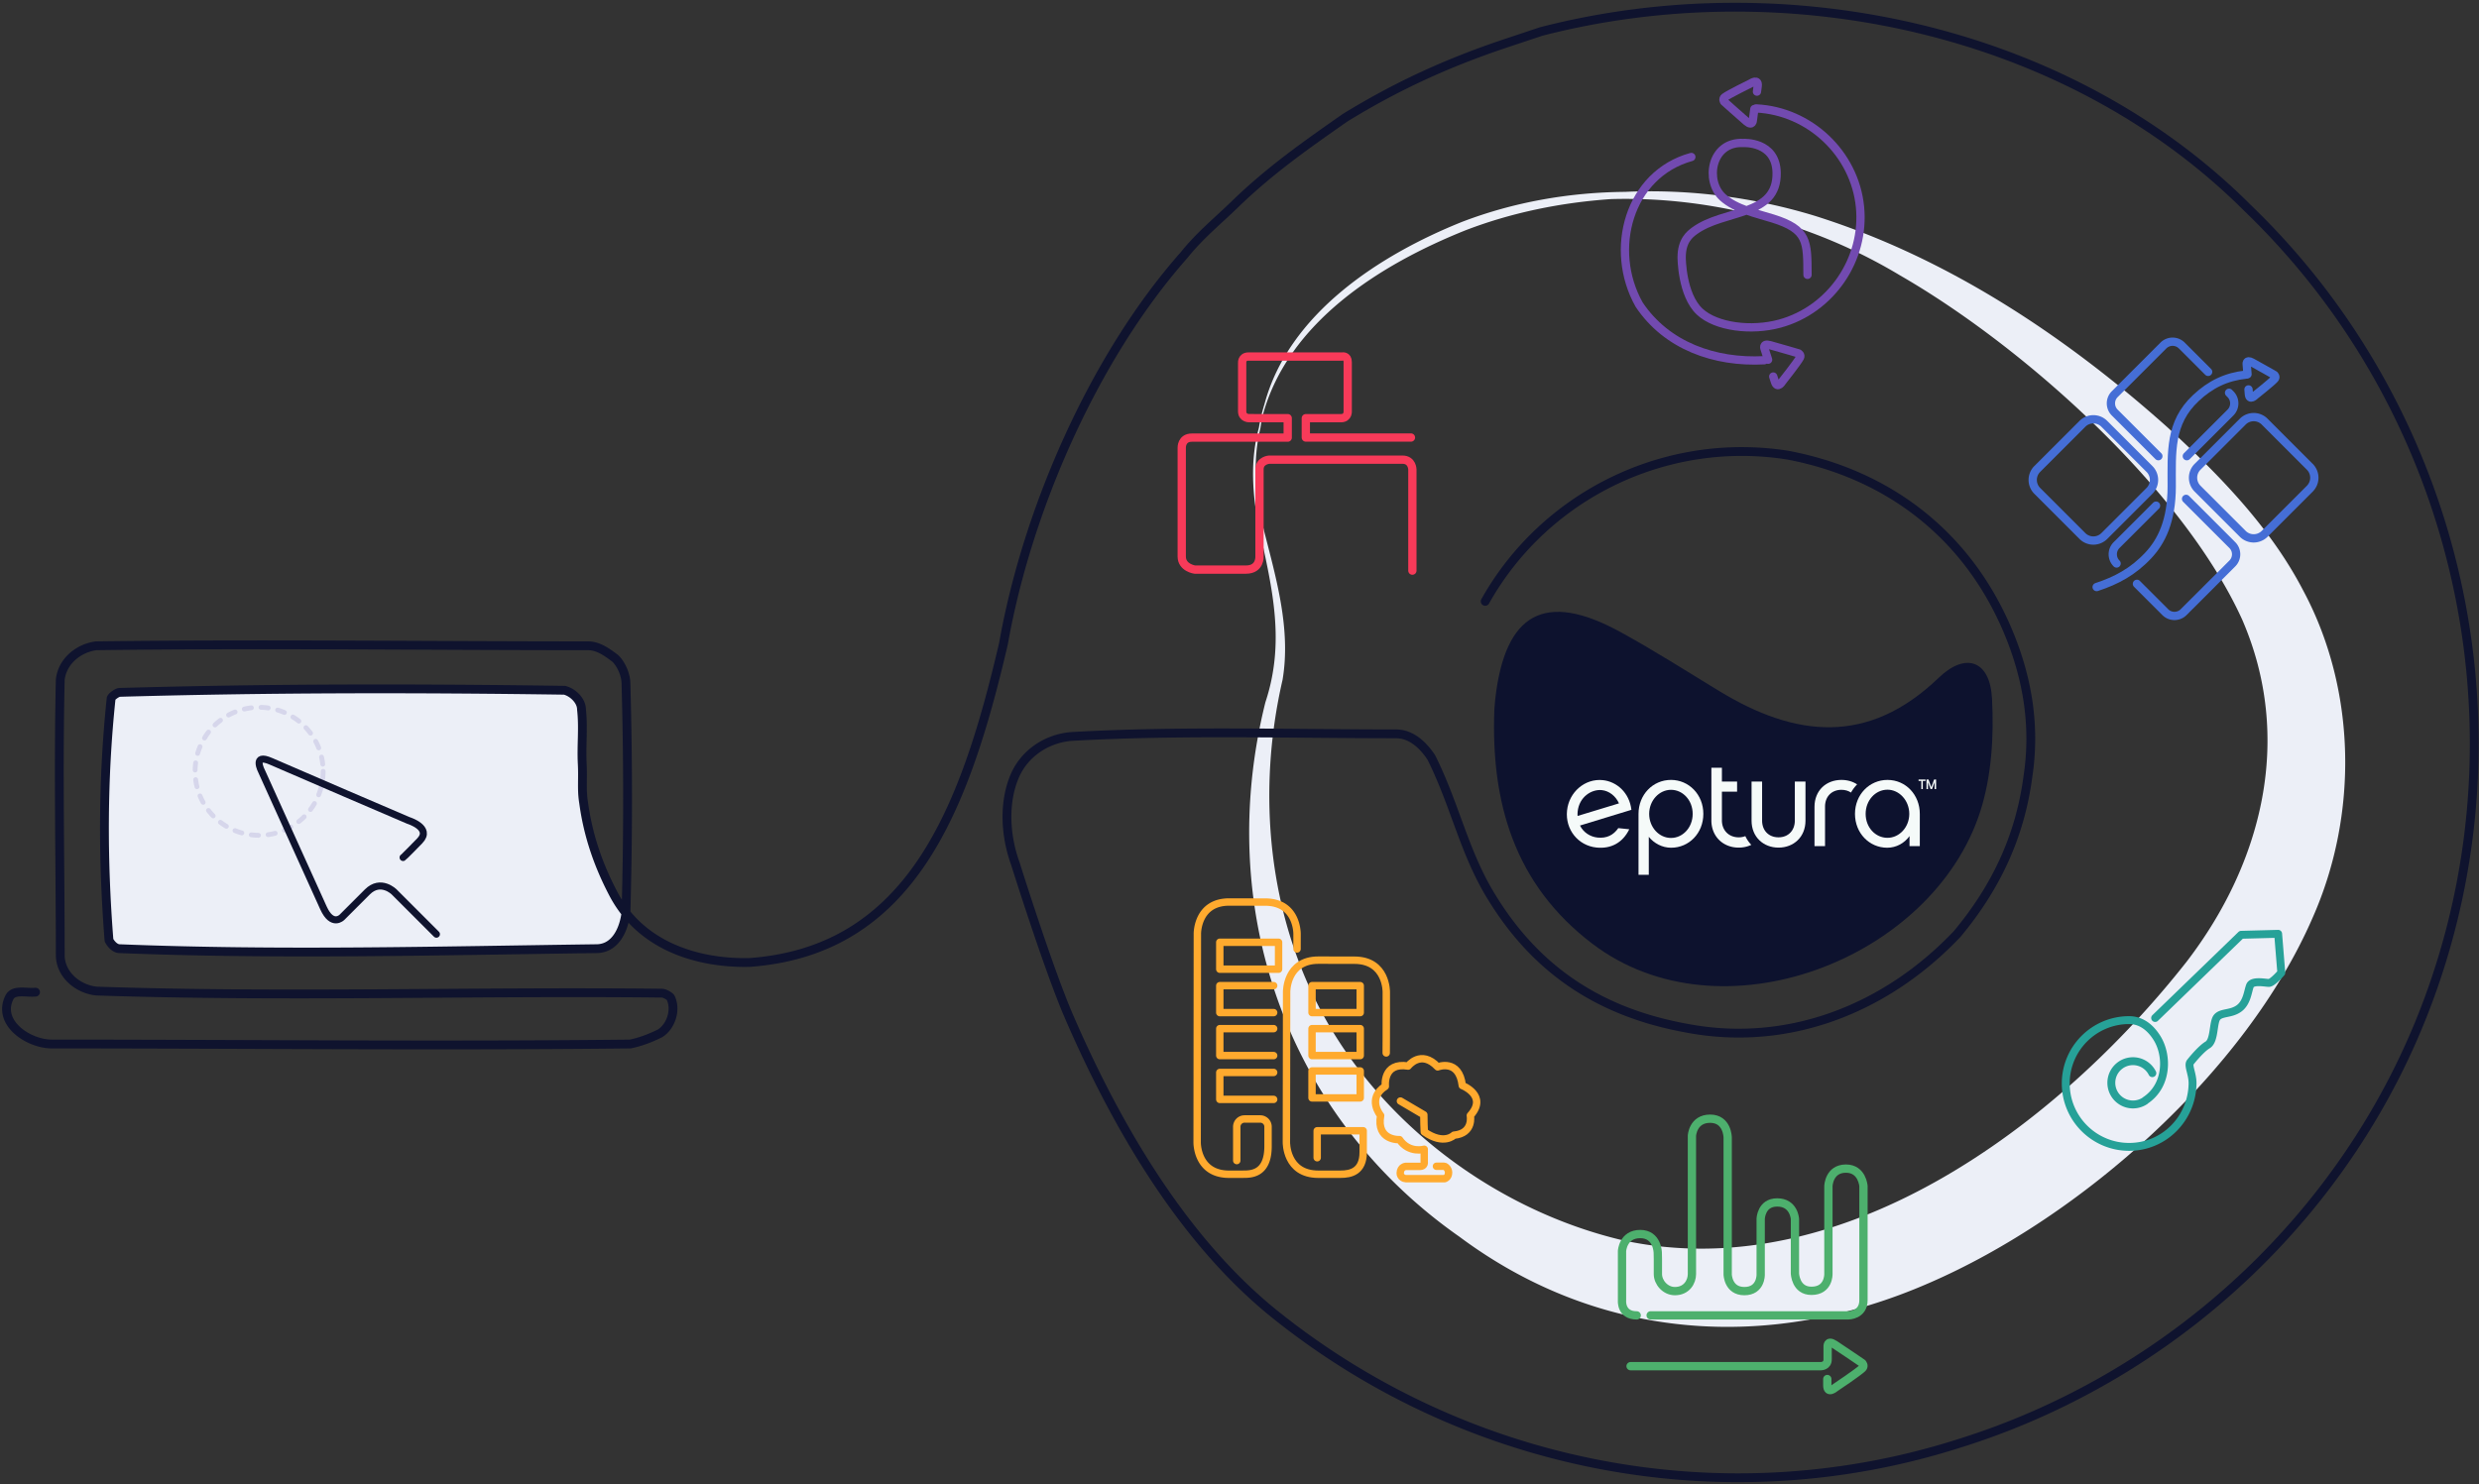 <?xml version="1.0" encoding="UTF-8"?>
<svg xmlns="http://www.w3.org/2000/svg" width="703" height="421" viewBox="0 0 703 421">
  <rect x="0" y="0" width="703" height="421" fill="#333333" stroke="none"/>
  <defs>
    <clipPath id="2g5qa">
      <path d="M.5 420.53V.697H703V420.53z"></path>
    </clipPath>
  </defs>
  <g>
    <g>
      <g>
        <g></g>
        <g clip-path="url(#2g5qa)">
          <path fill="#eceff7" d="M620.058 272.835c-36.444 46.324-97.761 92.418-159.827 79-34.755-8.175-67.19-31.735-84.603-63.243-16.031-28.846-19.306-63.752-11.92-95.738 2.46-14.585-1.928-29.176-5.437-43.04-2.252-9.29-3.122-19.026-.835-28.397.163-1.212.394-2.409.654-3.598 7.195-26.475 33.336-42.807 57.534-52.505 13.163-5.062 27.078-7.853 41.136-8.834l.075-.003c28.425-.831 57.401 6.844 81.922 21.605 35.217 20.264 80.374 60.713 97.126 97.762 14.492 33.5 5.782 68.827-15.825 96.991m33.155-105.206c-9.335-18.047-23.882-32.893-38.597-46.45-29.074-25.988-62.492-48.16-99.886-59.932-17.299-5.291-35.691-7.649-53.872-6.822-15.72.137-31.415 2.838-46.156 8.476-23.603 9.462-49.23 26.09-56.114 51.72a48.728 48.728 0 0 0-1.594 6.76c-2.541 9.183-1.86 19.32.108 28.685 3.726 17.05 7.398 32.042 1.743 49.14-14.474 58.015 5.586 117.022 55.061 151.638 39.782 29.631 88.176 32.77 133.131 13.105 43.204-18.702 89.892-60.054 108.771-103.597 12.95-29.171 12.512-64.46-2.595-92.723"></path>
        </g>
        <g clip-path="url(#2g5qa)">
          <path fill="#eceff7" d="M176.931 263.324l-5.82 6.142-136.266.162-4.365-4.364-.161-64.659 3.555-4.849 127.54-.218 3.393 3.612.486 27.48 4.849 18.751 7.149 12.532z"></path>
        </g>
        <g clip-path="url(#2g5qa)">
          <path fill="none" stroke="#d6d6eb" stroke-dasharray="2.05 2.733" stroke-linecap="round" stroke-linejoin="round" stroke-miterlimit="20" stroke-width="1.37" d="M91.64 218.792c0 10.028-8.129 18.156-18.155 18.156-10.027 0-18.157-8.128-18.157-18.156 0-10.027 8.13-18.155 18.157-18.155 10.026 0 18.156 8.128 18.156 18.155z"></path>
        </g>
        <g clip-path="url(#2g5qa)">
          <path fill="none" stroke="#0f132e" stroke-linecap="round" stroke-linejoin="round" stroke-miterlimit="20" stroke-width="2.5" d="M421.172 170.583c16.993-30.312 51.496-47.008 85.998-41.443 28.939 5.566 51.056 23.127 62.328 50.086 5.433 12.988 7.791 26.712 5.566 41.18-2.227 16.696-8.904 31.165-20.035 44.52-20.033 21.148-47.859 32.277-76.796 26.713-24.487-4.452-42.753-16.393-55.65-37.842-7.479-12.437-10.017-25.6-16.696-38.955-2.225-3.34-5.565-6.679-10.017-6.679-30.148 0-61.267-.97-91.542.715-7.223.402-13.798 4.69-16.608 11.357-3.202 7.601-2.595 17 .19 24.658 0 0 9.33 29.811 15.203 43.384 13.06 30.181 31.542 62.351 57.141 83.498 54.537 44.52 127.996 58.99 194.775 37.842 61.216-18.92 111.3-65.667 133.56-125.77 28.939-77.91 8.906-166.95-51.197-224.826C586.193 7.823 506.058-8.872 437.051 8.936l-10.017 3.34c-16.695 5.564-31.164 12.243-45.632 21.147-11.131 7.79-21.34 14.954-31.164 24.485-5.115 4.962-10.018 8.904-14.47 14.469-25.598 28.938-44.52 72.346-51.198 110.187-11.13 47.86-26.584 87.064-71.864 90.441-9.736.309-29.518-1.855-38.793-19.521-4.373-8.327-7.21-16.824-8.412-25.837-.6-3.605-.16-6.645-.384-10.927-.28-5.4.384-10.103-.217-15.51 0-2.405-2.404-4.808-4.807-5.408-42.06-.602-84.12-.602-126.18.6-.601 0-2.404 1.202-2.404 1.803-2.403 22.832-2.403 45.665-.6 68.497.6 1.202 1.802 2.404 3.004 2.404 45.064 1.803 90.128.6 135.193 0 5.407 0 7.81-5.407 8.412-10.214a1169 1169 0 0 0 0-64.893c0-2.404-1.202-5.407-3.005-7.21-2.403-1.803-4.807-3.605-7.81-3.605-46.267 0-93.134-.602-139.4 0-4.807.6-9.614 4.205-10.214 9.613-.6 25.837 0 52.275 0 78.112 0 5.407 4.807 9.613 10.214 10.215 53.476 1.802 106.953 0 160.43.6.6 0 1.802.6 2.403 1.202 1.802 3.605 0 8.412-3.005 10.215-2.403 1.2-5.408 2.403-8.411 3.003-54.679.602-109.357 0-164.035 0-6.609 0-15.622-6.008-12.017-13.218 1.201-2.404 4.806-1.202 7.406-1.495"></path>
        </g>
        <g clip-path="url(#2g5qa)">
          <path fill="#0d122e" d="M423.771 201.185c.081-.945.138-1.892.245-2.835 2.777-24.574 14.13-30.782 35.514-19.068 9.552 5.232 18.752 11.11 28.065 16.775 21.605 13.138 42.195 15.411 62.167-3.78 7.726-7.426 14.565-4.86 15.135 5.822.567 10.639-.096 22.012-3.325 32.065-13.478 41.97-73.615 65.27-110.05 37.508-22.11-16.846-28.753-40.052-27.75-66.487"></path>
        </g>
        <g clip-path="url(#2g5qa)">
          <path fill="#f5faf9" d="M462.033 235.232c-1.82 3.743-5.088 5.62-9.298 5.183-5.235-.543-8.904-5.143-8.349-10.483.547-5.27 5.098-9.16 10.156-8.634 3.96.412 7.53 3.57 8.099 8.42l-14.584 4.456c.976 1.96 2.885 3.195 4.971 3.412 2.583.268 4.504-.677 5.892-2.677zm-14.66-3.775l11.74-3.571c-.927-2.098-2.814-3.546-4.865-3.758-2.9-.301-6.418 1.907-6.852 6.08-.047.46-.053.852-.023 1.25"></path>
        </g>
        <g clip-path="url(#2g5qa)">
          <path fill="#f5faf9" d="M473.864 224.042c-3.343 0-6.187 3.023-6.187 6.827 0 3.805 2.809 6.827 6.187 6.827s6.152-2.986 6.152-6.827c0-3.84-2.774-6.827-6.152-6.827m.035 16.428c-2.524 0-4.836-1.244-6.33-3.094v10.775h-2.915v-17.282c0-5.405 4.018-9.637 9.21-9.637 5.049 0 9.174 4.126 9.174 9.637 0 5.476-4.054 9.601-9.139 9.601"></path>
        </g>
        <g clip-path="url(#2g5qa)">
          <path fill="#f5faf9" d="M494.945 237.176a5.101 5.101 0 0 1-1.877.342c-2.844 0-4.765-2.026-4.765-4.8v-8.144h4.306v-2.88h-4.306v-3.911h-2.986v14.935c0 4.516 3.271 7.717 7.751 7.717 1.316 0 2.52-.278 3.571-.782a9.114 9.114 0 0 1-1.694-2.477"></path>
        </g>
        <g clip-path="url(#2g5qa)">
          <path fill="#f5faf9" d="M508.981 221.695h3.023v11.095c0 4.622-3.342 7.645-7.646 7.645-4.302 0-7.645-3.023-7.645-7.645v-11.095h2.988v11.095c0 2.737 1.813 4.728 4.657 4.728 2.81 0 4.623-1.99 4.623-4.728z"></path>
        </g>
        <g clip-path="url(#2g5qa)">
          <path fill="#f5faf9" d="M526.642 222.496c-1.233-.814-2.753-1.264-4.437-1.264-4.373 0-7.645 3.023-7.645 7.645v11.13h2.988V228.77c0-2.737 1.813-4.73 4.657-4.73 1.055 0 1.97.282 2.699.777.484-.85 1.069-1.63 1.738-2.32"></path>
        </g>
        <g clip-path="url(#2g5qa)">
          <path fill="#f5faf9" d="M544.424 240.009h-2.916v-2.846c-1.422 1.991-3.733 3.307-6.329 3.307-5.05 0-9.139-4.125-9.139-9.601 0-5.511 4.125-9.636 9.21-9.636 5.191 0 9.174 4.231 9.174 9.636zm-9.174-16.003c-3.413 0-6.187 3.023-6.187 6.863 0 3.84 2.774 6.791 6.187 6.791 3.378 0 6.187-3.021 6.187-6.791 0-3.804-2.845-6.863-6.187-6.863"></path>
        </g>
        <g clip-path="url(#2g5qa)">
          <path fill="#f5faf9" d="M549.044 223.827h-.427v-1.953l-.72 1.953h-.433l-.713-1.953v1.953h-.434v-2.703h.577l.787 2.176.793-2.176h.57zm-3.006-2.703v.404h-.762v2.299h-.428v-2.3h-.774v-.403z"></path>
        </g>
        <g clip-path="url(#2g5qa)">
          <path fill="none" stroke="#f83a59" stroke-linecap="round" stroke-linejoin="round" stroke-miterlimit="20" stroke-width="2.35" d="M400.525 161.869v0-28.662 0s0-2.818-2.819-2.818H359.93v0s-2.759.17-2.759 2.76v24.57s.338 3.855-3.856 3.855h-14.493v0s-3.701-.507-3.701-3.701v-30.857 0s-.137-2.88 2.88-2.88h27.17v0-5.522 0H354.19v0s-1.935 0-1.935-1.936v-13.75 0s-.15-1.792 1.793-1.792h26.579v0s1.561-.338 1.561 1.561v13.832s.24 2.094-1.943 2.094h-9.936v5.49h29.815v0"></path>
        </g>
        <g clip-path="url(#2g5qa)">
          <path fill="none" stroke="#724ab0" stroke-linecap="round" stroke-linejoin="round" stroke-miterlimit="20" stroke-width="2.35" d="M512.578 77.962c-.053-9.423.125-12.881-9.87-15.988-4.67-1.452-10.492-2.66-14.193-6.032-5.07-4.619-3.326-15.826 5.863-15.387 0 0 9.279-.539 9.444 8.45.232 12.54-14.912 10.324-23.279 16.467-1.368 1.004-3.654 2.779-3.654 7.52 0 0-.03 10.637 5.148 15.442 4.64 4.306 14.603 5.57 22.703 3.356 14.508-3.965 24.252-18.267 22.709-33.215-1.556-15.075-14.29-27.087-29.415-27.818"></path>
        </g>
        <g clip-path="url(#2g5qa)">
          <path fill="none" stroke="#724ab0" stroke-linecap="round" stroke-linejoin="round" stroke-miterlimit="20" stroke-width="2.35" d="M501.402 102.038l-.982-3.04v0s-.74-1.699 1.491-1.098c2.272.612 8.126 2.338 8.126 2.338v0s.782.446.419 1.158c-.684 1.333-5.031 6.814-5.031 6.814v0s-1.371 2.299-2.091.071c-.615-1.902-.49-1.52-.49-1.52v0"></path>
        </g>
        <g clip-path="url(#2g5qa)">
          <path fill="none" stroke="#724ab0" stroke-linecap="round" stroke-linejoin="round" stroke-miterlimit="20" stroke-width="2.35" d="M497.504 30.927l-.422 3.168v0s-.062 1.851-1.817.349c-1.789-1.53-6.33-5.608-6.33-5.608v0s-.515-.738.12-1.225c1.19-.91 7.473-3.986 7.473-3.986v0s2.227-1.486 1.918.836c-.264 1.98-.21 1.583-.21 1.583v0"></path>
        </g>
        <g clip-path="url(#2g5qa)">
          <path fill="none" stroke="#724ab0" stroke-linecap="round" stroke-linejoin="round" stroke-miterlimit="20" stroke-width="2.35" d="M479.634 44.53c-17.732 4.879-23.57 26.292-14.811 41.865 7.786 11.68 21.412 16.546 35.478 15.793"></path>
        </g>
        <g clip-path="url(#2g5qa)">
          <path fill="none" stroke="#456ed6" stroke-linecap="round" stroke-linejoin="round" stroke-miterlimit="20" stroke-width="2.35" d="M594.57 166.524c5.52-1.822 10.28-4.29 14.728-9.064 3.567-3.83 6.564-9.588 6.564-19.5 0-9.737-.655-17.997 6.822-25.028 4.189-3.938 8.637-6.063 14.231-6.672"></path>
        </g>
        <g clip-path="url(#2g5qa)">
          <path fill="none" stroke="#456ed6" stroke-linecap="round" stroke-linejoin="round" stroke-miterlimit="20" stroke-width="2.35" d="M637.353 106.163l-.222-2.75v0s-.286-1.572 1.47-.625c1.787.964 6.363 3.573 6.363 3.573v0s.57.53.122 1.056c-.838.986-5.576 4.728-5.576 4.728v0s-1.607 1.66-1.77-.354c-.14-1.72-.111-1.374-.111-1.374v0"></path>
        </g>
        <g clip-path="url(#2g5qa)" transform="rotate(-45 593.64 136.135)">
          <path fill="none" stroke="#456ed6" stroke-linecap="round" stroke-linejoin="round" stroke-miterlimit="20" stroke-width="2.35" d="M584.584 149.582a4.391 4.391 0 0 1-4.391-4.39v-18.113a4.391 4.391 0 0 1 4.39-4.391h18.113a4.391 4.391 0 0 1 4.391 4.39v18.113a4.391 4.391 0 0 1-4.39 4.391z"></path>
        </g>
        <g clip-path="url(#2g5qa)">
          <path fill="none" stroke="#456ed6" stroke-linecap="round" stroke-linejoin="round" stroke-miterlimit="20" stroke-width="2.35" d="M600.226 159.84a3.689 3.689 0 0 1 0-5.218l11.191-11.19v0"></path>
        </g>
        <g clip-path="url(#2g5qa)">
          <path fill="none" stroke="#456ed6" stroke-linecap="round" stroke-linejoin="round" stroke-miterlimit="20" stroke-width="2.35" d="M619.935 141.512v0l13.11 13.11a3.689 3.689 0 0 1 0 5.217l-13.801 13.8a3.688 3.688 0 0 1-5.217 0L606 165.614v0"></path>
        </g>
        <g clip-path="url(#2g5qa)">
          <path fill="none" stroke="#456ed6" stroke-linecap="round" stroke-linejoin="round" stroke-miterlimit="20" stroke-width="2.35" d="M620.148 129.4v0l12.37-12.37a3.689 3.689 0 0 0 0-5.218l-.395-.395v0"></path>
        </g>
        <g clip-path="url(#2g5qa)">
          <path fill="none" stroke="#456ed6" stroke-linecap="round" stroke-linejoin="round" stroke-miterlimit="20" stroke-width="2.35" d="M626.19 105.483v0l-7.473-7.472a3.69 3.69 0 0 0-5.216 0l-13.802 13.801a3.69 3.69 0 0 0 0 5.216l12.371 12.37v0"></path>
        </g>
        <g clip-path="url(#2g5qa)" transform="rotate(-45 639.105 135.515)">
          <path fill="none" stroke="#456ed6" stroke-linecap="round" stroke-linejoin="round" stroke-miterlimit="20" stroke-width="2.35" d="M630.05 148.963a4.391 4.391 0 0 1-4.392-4.39V126.46a4.391 4.391 0 0 1 4.391-4.392h18.113a4.391 4.391 0 0 1 4.39 4.392v18.112a4.391 4.391 0 0 1-4.39 4.391z"></path>
        </g>
        <g clip-path="url(#2g5qa)">
          <path fill="none" stroke="#26a198" stroke-linecap="round" stroke-linejoin="round" stroke-miterlimit="20" stroke-width="2.24" d="M610.364 304.413a6.137 6.137 0 0 0-11.627 2.745 6.137 6.137 0 0 0 9.568 5.09l.016-.056c6.413-4.206 6.442-12.8 3.38-17.721-2.277-3.655-5.104-5.102-7.913-5.102-9.93 0-17.978 8.048-17.978 17.978 0 9.93 8.049 17.98 17.978 17.98 9.93 0 17.85-8.052 17.98-17.98.034-2.67-1.311-4.946-.69-5.98 0 0 2.896-3.724 4.964-4.965 2.068-1.241 1.448-6.413 2.69-7.86 1.24-1.449 3.93-.828 6.205-2.483 2.275-1.655 2.483-4.758 3.103-6.413.62-1.655 4.344-.828 5.378-.828 1.035 0 3.517-2.895 3.517-2.895v0l-.896-11.033v0l-10.48.276v0l-24.396 23.601v0"></path>
        </g>
        <g clip-path="url(#2g5qa)">
          <path fill="none" stroke="#4db06d" stroke-linecap="round" stroke-linejoin="round" stroke-miterlimit="20" stroke-width="2.35" d="M468.092 373.119v0h56.066v0s4.29 0 4.29-4.29v-32.365 0s-.325-4.973-4.972-4.973c-4.843 0-4.973 4.973-4.973 4.973v24.95s.13 4.745-4.81 4.745c-4.55 0-4.683-4.94-4.683-4.94v0-15.444 0s-.256-4.689-5.033-4.689c-4.582 0-4.68 4.68-4.68 4.68v15.844s.098 4.631-4.63 4.631c-4.631 0-4.729-4.728-4.729-4.728v0-38.865 0s-.048-5.314-4.972-5.314c-4.923 0-5.167 4.826-5.167 4.826v39.255c0 2.144-1.462 4.826-4.826 4.826-2.746 0-4.825-2.486-4.825-4.826v-4.292 0l-.036-1.757v0s-.048-5.314-4.972-5.314c-4.923 0-5.167 4.826-5.167 4.826v14.075s-.354 4.172 4.17 4.172"></path>
        </g>
        <g clip-path="url(#2g5qa)">
          <path fill="none" stroke="#4db06d" stroke-linecap="round" stroke-linejoin="round" stroke-miterlimit="20" stroke-width="2.35" d="M462.398 387.531v0h53.979v0s1.903 0 1.903-1.903v-3.59 0s-.204-2.07 1.973-.658c2.217 1.439 7.875 5.305 7.875 5.305v0s.683.745.048 1.381c-1.19 1.19-7.727 5.545-7.727 5.545v0s-2.26 1.983-2.26-.646v-1.793 0"></path>
        </g>
        <g clip-path="url(#2g5qa)">
          <path fill="none" stroke="#ffaa2e" stroke-linecap="round" stroke-linejoin="round" stroke-miterlimit="20" stroke-width="2.1" d="M367.815 269.18v0l.007-4.243v0s.159-9.033-9.018-9.048l-10.203-.02c-9.179-.014-9.049 9.019-9.049 9.019v0l-.064 59.152v0s-.16 9.033 9.02 9.048c0 0-.082-.005 3.858-.005 2.231 0 7.228.127 7.228-7.934v-5.522a2.218 2.218 0 0 0-2.218-2.218h-4.436a2.218 2.218 0 0 0-2.218 2.218v9.58"></path>
        </g>
        <g clip-path="url(#2g5qa)">
          <path fill="none" stroke="#ffaa2e" stroke-linecap="round" stroke-linejoin="round" stroke-miterlimit="20" stroke-width="2.1" d="M393.105 298.678v0l.021-4.278v0l.005-12.977v0s.16-9.033-9.018-9.048l-10.203-.02c-9.177-.015-9.047 9.018-9.047 9.018v0l-.064 42.666v0s-.16 9.033 9.018 9.048c0 0 2.426-.01 6.365-.004 2.832.004 6.393-.751 6.393-6.24v-6.084 0H373.53v7.645"></path>
        </g>
        <g clip-path="url(#2g5qa)">
          <path fill="none" stroke="#ffaa2e" stroke-linecap="round" stroke-linejoin="round" stroke-miterlimit="20" stroke-width="2.1" d="M345.911 274.928v0-7.644 0h16.67v7.644z"></path>
        </g>
        <g clip-path="url(#2g5qa)">
          <path fill="none" stroke="#ffaa2e" stroke-linecap="round" stroke-linejoin="round" stroke-miterlimit="20" stroke-width="2.1" d="M372.065 287.24v0-7.646 0h13.671v7.645z"></path>
        </g>
        <g clip-path="url(#2g5qa)">
          <path fill="none" stroke="#ffaa2e" stroke-linecap="round" stroke-linejoin="round" stroke-miterlimit="20" stroke-width="2.1" d="M372.065 299.43v0-7.643 0h13.671v7.644z"></path>
        </g>
        <g clip-path="url(#2g5qa)">
          <path fill="none" stroke="#ffaa2e" stroke-linecap="round" stroke-linejoin="round" stroke-miterlimit="20" stroke-width="2.1" d="M372.065 311.435v0-7.644 0h13.671v7.644z"></path>
        </g>
        <g clip-path="url(#2g5qa)">
          <path fill="none" stroke="#ffaa2e" stroke-linecap="round" stroke-linejoin="round" stroke-miterlimit="20" stroke-width="2.1" d="M361.192 287.239v0h-15.28v0-7.645 0h15.28v0"></path>
        </g>
        <g clip-path="url(#2g5qa)">
          <path fill="none" stroke="#ffaa2e" stroke-linecap="round" stroke-linejoin="round" stroke-miterlimit="20" stroke-width="2.1" d="M361.192 299.43v0h-15.28v0-7.643 0h15.28v0"></path>
        </g>
        <g clip-path="url(#2g5qa)">
          <path fill="none" stroke="#ffaa2e" stroke-linecap="round" stroke-linejoin="round" stroke-miterlimit="20" stroke-width="2.1" d="M361.192 311.86v0h-15.28v0-7.645 0h15.28v0"></path>
        </g>
        <g clip-path="url(#2g5qa)">
          <path fill="none" stroke="#ffaa2e" stroke-linecap="round" stroke-linejoin="round" stroke-miterlimit="20" stroke-width="2.1" d="M407.35 330.828v0h2.171c.43 0 1.248.767 1.269 1.716.033 1.515-1.126 1.801-1.126 1.801v0h-11.01c-.478 0-1.613-.486-1.576-1.594.059-1.797 1.576-1.894 1.576-1.894v0s2.5.01 3.99.01c1.491 0 1.24-1.284 1.24-1.284v0V326v0s-4.275 1.263-7.009-2.725c0 0-6.644.367-5.35-6.841 0 0-4.054-4.796 1.334-8.296 0 0-.803-6.904 6.46-5.736 0 0 3.622-4.83 8.386.233 0 0 6.06-2.426 6.98 5.293 0 0 7.379 2.872 2.275 8.507 0 0 1.01 5.054-4.646 5.574 0 0-2.826 2.958-8.408-.941l-.088-2.217v0l-.042-2.62v0l-6.64-3.904v0"></path>
        </g>
        <g clip-path="url(#2g5qa)">
          <path fill="none" stroke="#0f132e" stroke-linecap="round" stroke-linejoin="round" stroke-miterlimit="20" stroke-width="2" d="M123.762 264.995v0l-11.98-11.98v0s-3.807-3.807-7.613 0l-7.176 7.174v0s-2.755 2.846-5.256-2.629c-3.116-6.82-17.531-38.735-17.531-38.735v0s-2.813-5.298 2.666-2.856c4.346 1.936 38.922 16.754 38.922 16.754v0s6.829 2.086 3.223 5.806c-4.417 4.555-4.71 4.709-4.71 4.709v0"></path>
        </g>
      </g>
    </g>
  </g>
</svg>
